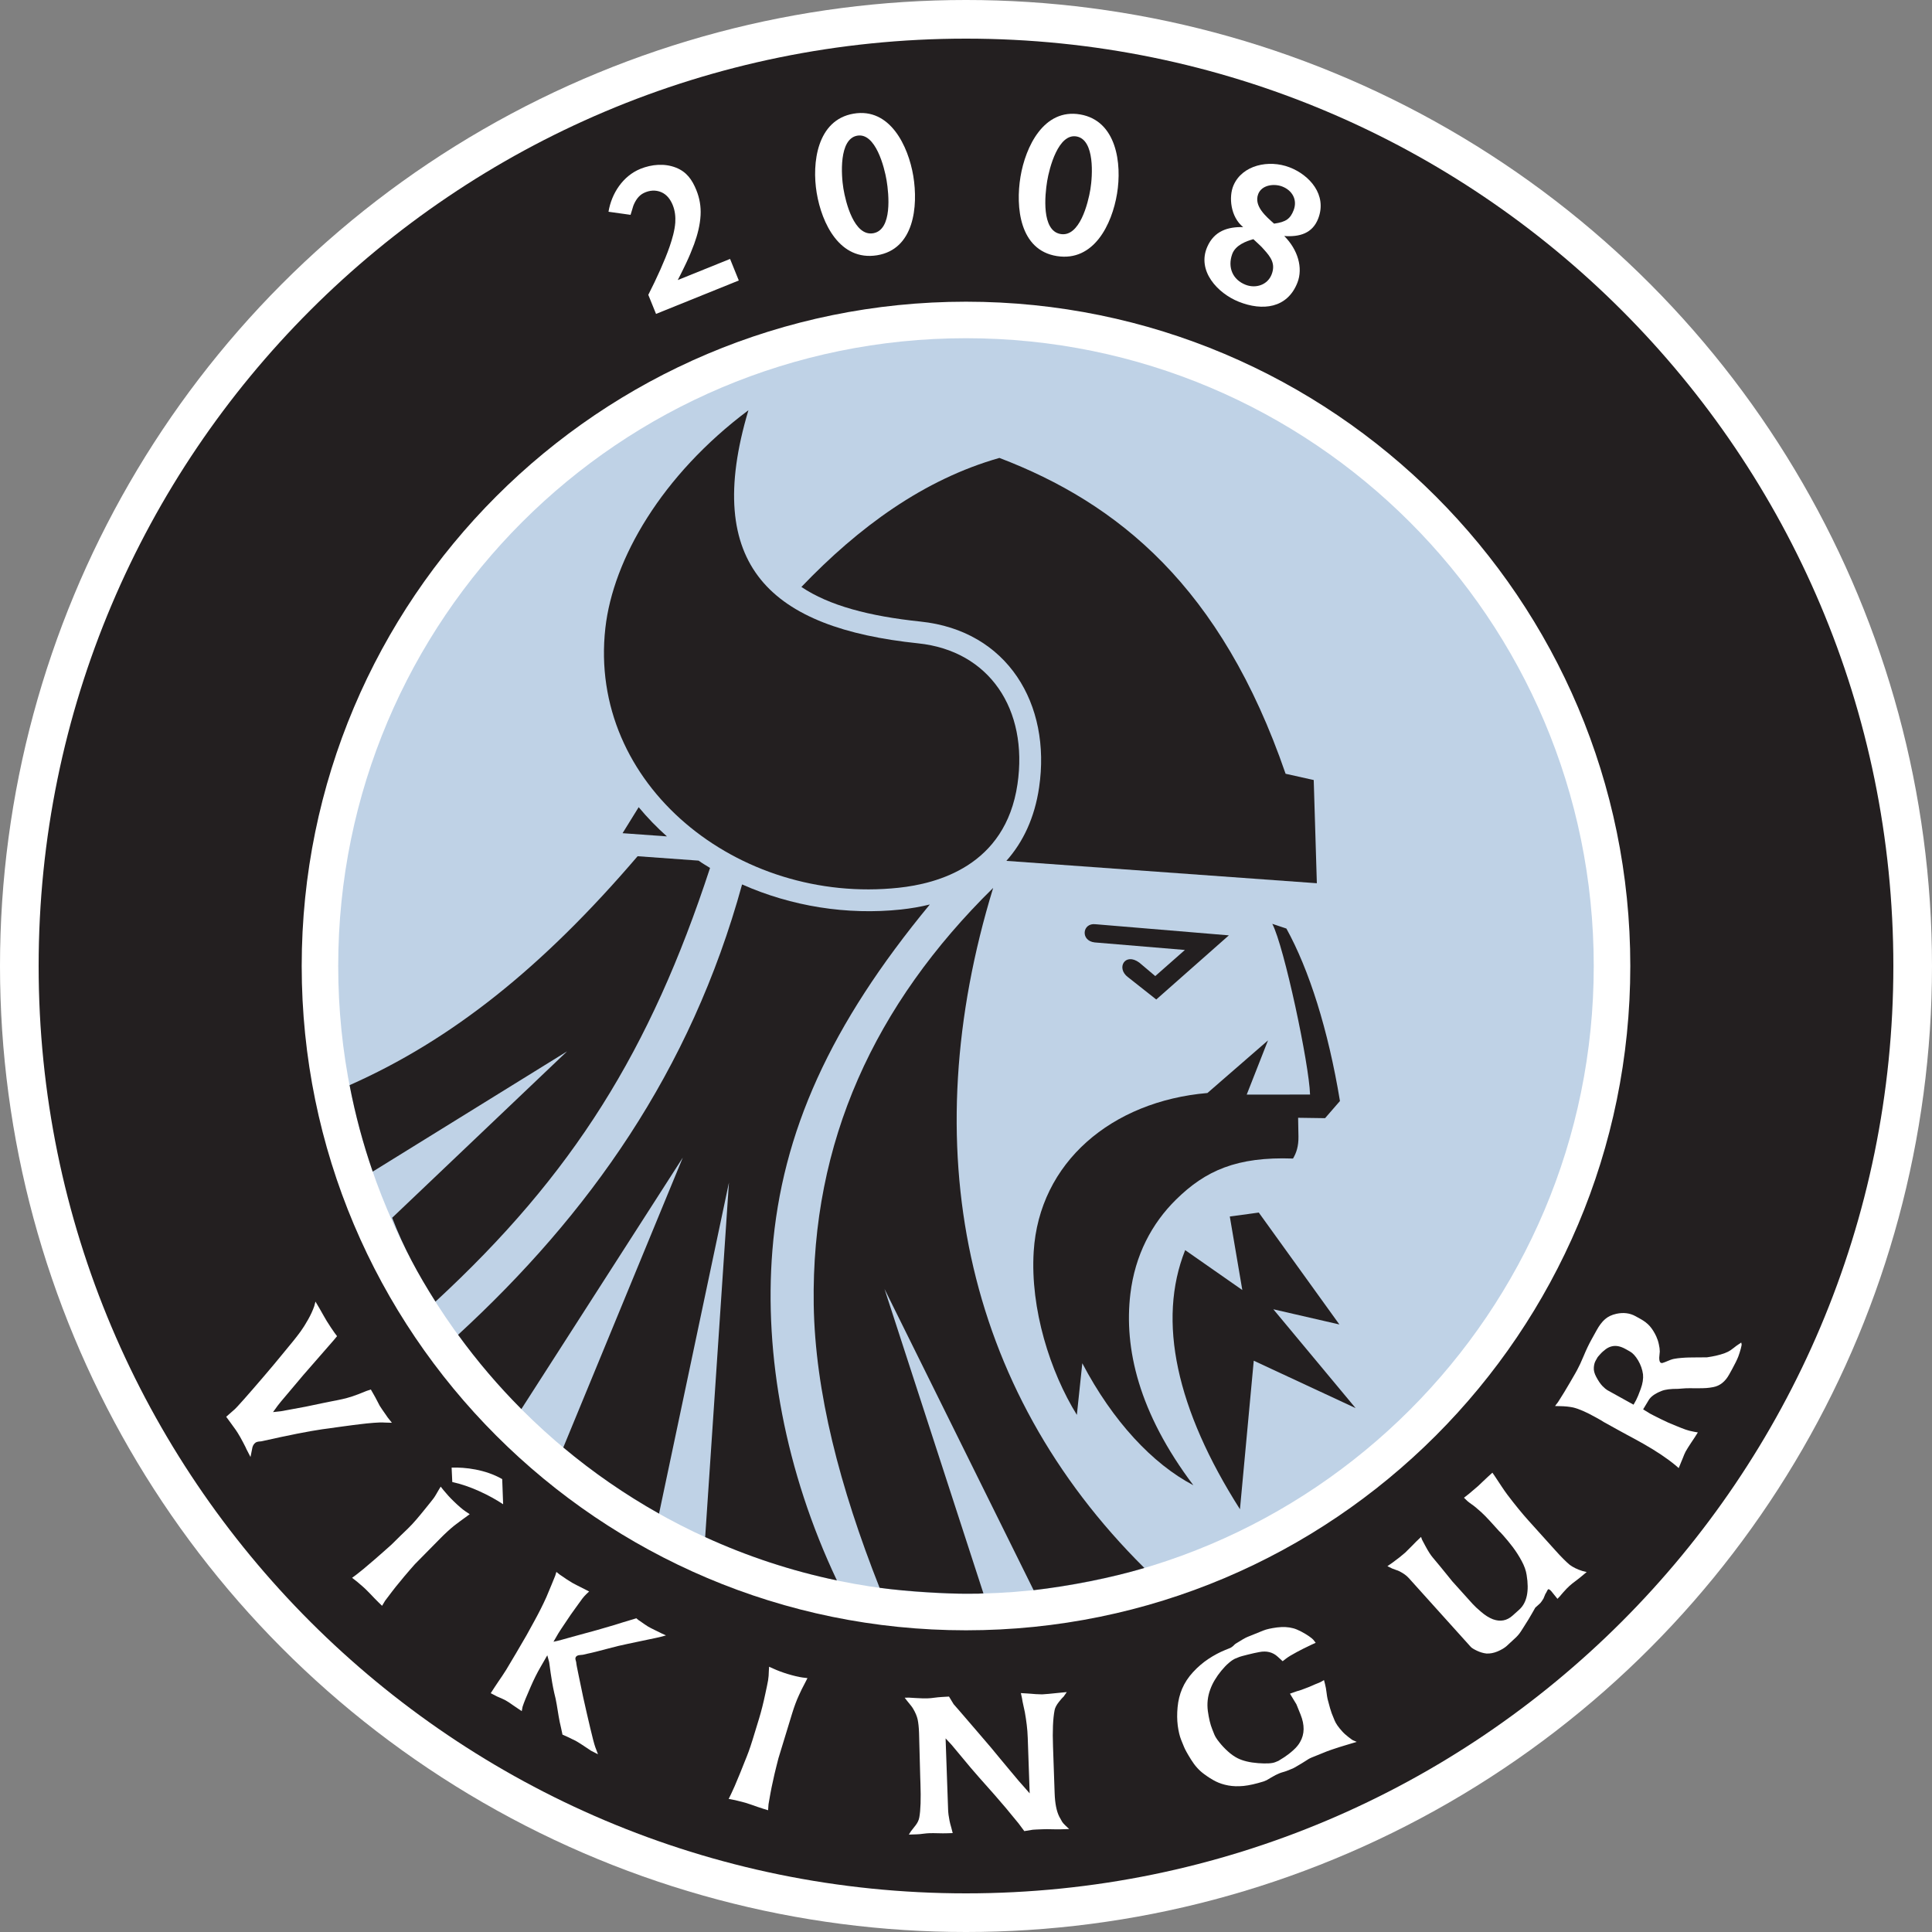 <svg width="50" height="50" viewBox="0 0 50 50" fill="none" xmlns="http://www.w3.org/2000/svg">
<rect x="0" y="0" width="50" height="50" fill="#808080" stroke="none"/>
<g clip-path="url(#clip0_290_6287)">
<circle cx="25" cy="25" r="25" fill="white"/>
<path fill-rule="evenodd" clip-rule="evenodd" d="M25 1C38.253 1 49 11.747 49 25C49 38.252 38.253 49 25 49C11.747 49 1 38.252 1 25C1 11.747 11.747 1 25 1ZM25 7.808C34.493 7.808 42.192 15.507 42.192 25C42.192 34.493 34.493 42.192 25 42.192C15.507 42.192 7.808 34.493 7.808 25C7.808 15.507 15.507 7.808 25 7.808Z" fill="#231F20"/>
<path fill-rule="evenodd" clip-rule="evenodd" d="M25 8.753C33.971 8.753 41.246 16.028 41.246 25C41.246 33.971 33.971 41.246 25 41.246C16.028 41.246 8.753 33.971 8.753 25C8.753 16.028 16.028 8.753 25 8.753Z" fill="#BFD2E6"/>
<path fill-rule="evenodd" clip-rule="evenodd" d="M19.369 10.617C17.122 12.298 15.867 14.474 15.667 16.251C15.209 20.307 19.103 23.419 23.258 22.975C24.241 22.87 26.02 22.418 26.332 20.296C26.616 18.358 25.605 16.842 23.763 16.65C19.96 16.253 18.165 14.651 19.369 10.617Z" fill="#231F20"/>
<path fill-rule="evenodd" clip-rule="evenodd" d="M16.112 21.563L17.26 21.646C16.998 21.413 16.754 21.161 16.529 20.89C16.388 21.116 16.25 21.34 16.112 21.563ZM26.045 22.279L34.08 22.858L33.999 20.187L33.271 20.025C31.605 15.182 28.934 13.024 25.865 11.851C23.909 12.406 22.224 13.64 20.74 15.19C21.456 15.672 22.492 15.947 23.822 16.086C26.078 16.321 27.209 18.224 26.892 20.378C26.777 21.161 26.48 21.791 26.045 22.279Z" fill="#231F20"/>
<path fill-rule="evenodd" clip-rule="evenodd" d="M29.616 40.579C28.743 40.838 27.678 41.045 26.75 41.154L22.891 33.358L25.451 41.237C25.274 41.242 25.468 41.246 25 41.246C24.532 41.246 23.495 41.193 22.764 41.092C21.731 38.479 21.094 36.016 21.059 33.763C20.995 29.554 22.632 25.997 25.703 22.979C23.661 29.647 24.915 35.916 29.616 40.579Z" fill="#231F20"/>
<path fill-rule="evenodd" clip-rule="evenodd" d="M21.659 40.901C20.47 40.652 19.328 40.273 18.25 39.779L18.865 30.605L17.056 39.172C16.176 38.677 15.347 38.104 14.578 37.46L17.671 29.958L13.493 36.466C12.899 35.87 12.351 35.227 11.855 34.544C15.227 31.441 17.873 27.74 19.205 22.889C20.483 23.456 21.92 23.687 23.319 23.538C23.576 23.51 23.826 23.467 24.064 23.408C21.49 26.524 20.235 29.296 19.989 32.366C19.771 35.075 20.323 38.081 21.659 40.901Z" fill="#231F20"/>
<path fill-rule="evenodd" clip-rule="evenodd" d="M11.27 33.686C10.821 32.978 10.445 32.293 10.149 31.516L14.676 27.209L9.646 30.321C9.395 29.597 9.195 28.85 9.047 28.084C11.69 26.913 14.042 25.035 16.501 22.159L18.08 22.273C18.166 22.337 18.296 22.412 18.376 22.462C16.829 27.187 14.836 30.394 11.27 33.686Z" fill="#231F20"/>
<path fill-rule="evenodd" clip-rule="evenodd" d="M32.09 39.059L32.447 35.215L35.082 36.441L32.954 33.884L34.663 34.277L32.577 31.381L31.827 31.483L32.151 33.386L30.672 32.353C29.944 34.182 30.444 36.474 32.09 39.059Z" fill="#231F20"/>
<path fill-rule="evenodd" clip-rule="evenodd" d="M30.884 38.438C29.465 36.555 29.086 34.887 29.254 33.485C29.374 32.484 29.807 31.663 30.438 31.043C31.196 30.298 32.004 29.931 33.463 29.983C33.55 29.838 33.608 29.663 33.604 29.414L33.595 28.928L34.293 28.938L34.678 28.494C34.372 26.642 33.879 25.096 33.292 24.031L32.927 23.909C33.233 24.492 33.881 27.538 33.904 28.327L32.265 28.328L32.816 26.925L31.248 28.287C28.768 28.501 26.895 30.083 26.752 32.39C26.66 33.875 27.179 35.505 27.869 36.617L28.01 35.281C28.796 36.779 29.828 37.885 30.884 38.438Z" fill="#231F20"/>
<path fill-rule="evenodd" clip-rule="evenodd" d="M19.12 7.259L18.894 6.701L17.54 7.248L17.6 7.131C17.655 7.024 17.707 6.914 17.759 6.806C17.835 6.646 17.903 6.483 17.964 6.318C18.051 6.079 18.118 5.823 18.131 5.568C18.143 5.346 18.106 5.13 18.023 4.924C17.914 4.654 17.773 4.449 17.495 4.339C17.2 4.222 16.866 4.252 16.576 4.369C16.121 4.553 15.826 5.006 15.748 5.48L16.319 5.56C16.34 5.504 16.372 5.374 16.39 5.326C16.444 5.19 16.526 5.06 16.663 4.994C16.807 4.924 16.966 4.91 17.115 4.974C17.261 5.037 17.353 5.165 17.411 5.309C17.469 5.453 17.486 5.607 17.476 5.762C17.461 5.965 17.398 6.181 17.333 6.372C17.264 6.575 17.179 6.775 17.093 6.971C16.994 7.193 16.889 7.413 16.778 7.63L16.978 8.124L19.12 7.259Z" fill="white"/>
<path fill-rule="evenodd" clip-rule="evenodd" d="M23.636 4.555C23.507 3.781 23.033 2.778 22.088 2.942C21.146 3.104 21.007 4.214 21.136 4.992C21.267 5.781 21.734 6.759 22.695 6.607C23.66 6.453 23.765 5.337 23.636 4.555ZM22.945 4.669C23.004 5.024 23.097 5.947 22.601 6.036C22.104 6.124 21.885 5.233 21.827 4.88C21.77 4.533 21.709 3.601 22.181 3.512C22.658 3.422 22.889 4.33 22.945 4.669Z" fill="white"/>
<path fill-rule="evenodd" clip-rule="evenodd" d="M26.41 4.575C26.538 3.801 27.013 2.798 27.957 2.962C28.899 3.125 29.038 4.234 28.909 5.012C28.779 5.802 28.311 6.78 27.351 6.627C26.385 6.474 26.281 5.357 26.41 4.575ZM27.1 4.69C27.042 5.045 26.948 5.968 27.445 6.056C27.942 6.145 28.16 5.254 28.219 4.9C28.276 4.554 28.337 3.622 27.865 3.532C27.388 3.442 27.156 4.351 27.1 4.69Z" fill="white"/>
<path fill-rule="evenodd" clip-rule="evenodd" d="M32.059 7.809C32.668 8.053 33.317 7.984 33.578 7.313C33.726 6.933 33.589 6.461 33.236 6.108C33.635 6.136 33.968 6.04 34.116 5.654C34.35 5.045 33.894 4.53 33.373 4.33C32.835 4.124 32.15 4.271 31.923 4.797C31.794 5.095 31.846 5.616 32.173 5.877C31.781 5.868 31.425 5.973 31.244 6.388C30.97 7.014 31.516 7.592 32.059 7.809ZM33.48 5.438C33.394 5.66 33.284 5.745 32.973 5.788C32.772 5.608 32.443 5.336 32.562 5.023C32.654 4.784 32.971 4.746 33.182 4.826C33.441 4.925 33.583 5.168 33.48 5.438ZM32.91 7.102C32.803 7.377 32.499 7.47 32.241 7.372C31.898 7.24 31.767 6.917 31.889 6.577C31.974 6.341 32.256 6.24 32.437 6.19C32.529 6.281 32.631 6.361 32.715 6.462C32.895 6.662 33.014 6.831 32.91 7.102Z" fill="white"/>
<path fill-rule="evenodd" clip-rule="evenodd" d="M29.898 25.261L30.665 24.585L28.331 24.39C27.955 24.348 28.009 23.878 28.351 23.919L31.803 24.207L29.924 25.867L29.192 25.289C28.879 25.058 29.114 24.64 29.485 24.912L29.898 25.261Z" fill="#231F20"/>
<path d="M7.066 36.545L7.268 36.523C7.274 36.521 7.342 36.509 7.471 36.486C7.6 36.464 7.748 36.436 7.914 36.404C8.079 36.37 8.223 36.34 8.344 36.314C8.353 36.311 8.425 36.297 8.561 36.27C8.696 36.244 8.798 36.224 8.866 36.208C8.935 36.193 9.016 36.171 9.111 36.14C9.206 36.11 9.33 36.062 9.484 35.998L9.597 35.96L9.662 36.073C9.678 36.099 9.696 36.13 9.716 36.169C9.737 36.208 9.756 36.244 9.774 36.28C9.791 36.315 9.809 36.35 9.828 36.383C9.846 36.413 9.868 36.446 9.894 36.483C9.92 36.519 9.943 36.552 9.963 36.582C9.984 36.611 9.997 36.632 10.006 36.644C10.014 36.656 10.023 36.668 10.031 36.681L10.142 36.821L9.956 36.816C9.889 36.81 9.795 36.812 9.676 36.822C9.557 36.831 9.439 36.843 9.322 36.858C9.205 36.871 9.052 36.892 8.865 36.917C8.677 36.943 8.502 36.967 8.336 36.99C7.989 37.04 7.474 37.142 6.788 37.296C6.77 37.301 6.747 37.304 6.721 37.305C6.696 37.307 6.675 37.31 6.659 37.315C6.643 37.319 6.628 37.326 6.613 37.335C6.564 37.37 6.533 37.427 6.523 37.507L6.483 37.707L6.378 37.504C6.374 37.49 6.346 37.433 6.293 37.332C6.241 37.232 6.194 37.15 6.155 37.088C6.122 37.035 6.087 36.983 6.05 36.935C6.013 36.886 5.984 36.844 5.959 36.809L5.854 36.666L6.081 36.466C6.098 36.453 6.177 36.366 6.319 36.207C6.46 36.048 6.629 35.853 6.826 35.623C7.023 35.392 7.165 35.223 7.253 35.114C7.41 34.924 7.523 34.787 7.591 34.703C7.658 34.62 7.723 34.536 7.784 34.452C7.845 34.367 7.909 34.265 7.975 34.147C8.042 34.028 8.095 33.913 8.133 33.803L8.164 33.685L8.265 33.855C8.305 33.925 8.34 33.987 8.371 34.042C8.401 34.096 8.428 34.143 8.452 34.182C8.534 34.312 8.602 34.416 8.658 34.493L8.723 34.58L8.636 34.685C8.2 35.186 7.938 35.488 7.849 35.587C7.819 35.624 7.702 35.763 7.5 36.001C7.297 36.24 7.192 36.366 7.187 36.378L7.066 36.545Z" fill="white"/>
<path d="M12.088 39.237C11.943 39.344 11.829 39.424 11.753 39.485C11.638 39.578 11.517 39.69 11.391 39.818L10.74 40.478C10.742 40.475 10.697 40.527 10.601 40.636C10.506 40.745 10.417 40.851 10.334 40.955C10.282 41.015 10.219 41.094 10.145 41.191C10.071 41.288 10.012 41.367 9.967 41.426L9.888 41.558L9.793 41.466C9.762 41.436 9.727 41.401 9.686 41.358C9.646 41.317 9.607 41.275 9.566 41.232C9.525 41.19 9.489 41.154 9.459 41.125C9.426 41.093 9.402 41.071 9.387 41.059C9.371 41.046 9.353 41.03 9.332 41.012C9.311 40.993 9.281 40.969 9.244 40.936L9.112 40.834L9.229 40.747C9.306 40.69 9.46 40.563 9.689 40.365C9.766 40.295 9.842 40.229 9.916 40.166C9.991 40.102 10.062 40.038 10.131 39.975C10.2 39.911 10.274 39.831 10.364 39.745L10.558 39.558C10.706 39.415 10.847 39.242 10.999 39.055C11.103 38.926 11.179 38.833 11.222 38.775C11.264 38.718 11.304 38.644 11.353 38.56L11.405 38.474L11.475 38.562C11.554 38.659 11.643 38.758 11.744 38.855C11.863 38.97 11.964 39.059 12.049 39.116L12.156 39.187L12.088 39.237Z" fill="white"/>
<path d="M14.324 42.488C14.382 42.478 14.456 42.459 14.549 42.434C14.642 42.408 14.73 42.383 14.814 42.36C15.314 42.226 15.676 42.124 15.9 42.055C15.986 42.027 16.176 41.968 16.469 41.881L16.515 41.921C16.548 41.944 16.578 41.964 16.603 41.981C16.628 41.998 16.655 42.016 16.682 42.036C16.71 42.055 16.738 42.074 16.768 42.093C16.812 42.119 16.871 42.149 16.943 42.184C17.015 42.218 17.077 42.249 17.13 42.276L17.236 42.324L17.102 42.36C17.092 42.365 16.938 42.398 16.639 42.46C16.341 42.522 16.125 42.568 15.993 42.599C15.903 42.622 15.806 42.647 15.706 42.673C15.604 42.7 15.511 42.724 15.425 42.746C15.339 42.768 15.262 42.786 15.192 42.8L15.086 42.825C15.056 42.828 15.029 42.83 15.005 42.833C14.98 42.835 14.96 42.84 14.943 42.848C14.925 42.855 14.912 42.867 14.901 42.885C14.894 42.898 14.891 42.911 14.891 42.925C14.892 42.939 14.894 42.953 14.899 42.968C14.904 42.983 14.908 42.999 14.912 43.017C14.912 43.047 14.933 43.159 14.974 43.353C15.016 43.548 15.056 43.738 15.093 43.925C15.157 44.215 15.219 44.483 15.277 44.728C15.335 44.975 15.378 45.137 15.406 45.216L15.476 45.401L15.293 45.307C15.266 45.291 15.214 45.256 15.137 45.203C15.059 45.15 14.989 45.105 14.924 45.067C14.892 45.049 14.87 45.037 14.856 45.031C14.842 45.024 14.825 45.016 14.804 45.007C14.783 44.996 14.756 44.982 14.72 44.965L14.557 44.892L14.521 44.722C14.494 44.613 14.474 44.512 14.458 44.417C14.443 44.322 14.427 44.222 14.409 44.119C14.392 44.014 14.37 43.912 14.343 43.81C14.322 43.718 14.305 43.627 14.289 43.537C14.274 43.448 14.262 43.37 14.252 43.304C14.242 43.238 14.233 43.169 14.224 43.099C14.216 43.029 14.208 42.991 14.204 42.985L14.164 42.839L13.99 43.141C13.899 43.297 13.815 43.467 13.735 43.651C13.627 43.896 13.556 44.069 13.524 44.172L13.503 44.284L13.393 44.21C13.352 44.183 13.314 44.157 13.278 44.132C13.243 44.107 13.209 44.084 13.177 44.062C13.144 44.041 13.113 44.022 13.086 44.006C13.069 43.996 13.047 43.985 13.018 43.972C12.99 43.96 12.96 43.946 12.927 43.932C12.894 43.919 12.872 43.909 12.863 43.904L12.7 43.82L12.797 43.67C12.827 43.625 12.86 43.575 12.895 43.523C12.931 43.471 12.963 43.422 12.994 43.378C13.024 43.333 13.059 43.279 13.099 43.216C13.154 43.127 13.239 42.983 13.355 42.786C13.471 42.589 13.562 42.432 13.628 42.318L13.84 41.932C13.946 41.739 14.046 41.541 14.139 41.336C14.164 41.28 14.208 41.175 14.271 41.02C14.333 40.865 14.366 40.784 14.37 40.777L14.399 40.681L14.484 40.749C14.622 40.845 14.73 40.917 14.81 40.963C14.845 40.983 14.884 41.004 14.927 41.025C14.971 41.047 15.02 41.072 15.075 41.1L15.247 41.188L15.19 41.24C15.143 41.285 15.104 41.328 15.072 41.37C15.042 41.411 15.002 41.466 14.953 41.534C14.904 41.603 14.844 41.687 14.772 41.786C14.704 41.888 14.656 41.96 14.629 41.999C14.602 42.039 14.567 42.091 14.525 42.154C14.483 42.218 14.458 42.256 14.451 42.269L14.324 42.488Z" fill="white"/>
<path d="M20.859 43.505C20.774 43.664 20.713 43.788 20.674 43.878C20.612 44.013 20.555 44.166 20.502 44.338L20.147 45.5C20.148 45.496 20.131 45.563 20.095 45.704C20.059 45.844 20.028 45.979 20.001 46.109C19.983 46.186 19.962 46.285 19.94 46.405C19.919 46.526 19.901 46.622 19.889 46.695L19.878 46.849L19.751 46.81C19.71 46.797 19.663 46.782 19.608 46.763C19.553 46.744 19.499 46.725 19.443 46.705C19.388 46.686 19.34 46.67 19.3 46.658C19.256 46.645 19.224 46.636 19.205 46.632C19.185 46.627 19.162 46.622 19.135 46.615C19.107 46.608 19.07 46.599 19.023 46.587L18.858 46.556L18.922 46.425C18.965 46.34 19.045 46.157 19.159 45.876C19.196 45.779 19.234 45.686 19.271 45.595C19.309 45.505 19.343 45.416 19.376 45.328C19.408 45.24 19.442 45.137 19.479 45.018L19.642 44.485C19.702 44.289 19.756 44.073 19.806 43.837C19.841 43.675 19.866 43.558 19.878 43.487C19.89 43.416 19.896 43.332 19.898 43.235L19.904 43.135L20.007 43.181C20.121 43.233 20.245 43.28 20.379 43.321C20.538 43.369 20.669 43.4 20.77 43.414L20.897 43.429L20.859 43.505Z" fill="white"/>
<path d="M26.648 46.412L26.598 44.974C26.594 44.855 26.585 44.743 26.572 44.639C26.56 44.535 26.543 44.426 26.523 44.311C26.508 44.24 26.494 44.177 26.482 44.122C26.469 44.067 26.458 44.01 26.45 43.953L26.42 43.817L26.585 43.827C26.631 43.83 26.668 43.833 26.696 43.835C26.724 43.838 26.761 43.842 26.805 43.844C26.849 43.847 26.904 43.849 26.969 43.85C27.041 43.847 27.201 43.833 27.449 43.806L27.608 43.791L27.528 43.906C27.501 43.928 27.459 43.976 27.4 44.051C27.341 44.127 27.304 44.197 27.292 44.263C27.25 44.483 27.237 44.796 27.252 45.2L27.294 46.408C27.303 46.669 27.342 46.871 27.413 47.013C27.45 47.081 27.476 47.127 27.489 47.149C27.503 47.172 27.53 47.202 27.569 47.24L27.67 47.335L27.461 47.342C27.4 47.344 27.322 47.344 27.226 47.341C27.13 47.338 27.051 47.338 26.988 47.341C26.858 47.345 26.772 47.35 26.731 47.353L26.509 47.389L26.363 47.193C26.226 47.025 26.116 46.891 26.032 46.791C25.948 46.691 25.849 46.577 25.736 46.447C25.622 46.316 25.489 46.166 25.335 45.995C25.21 45.855 25.062 45.68 24.89 45.471C24.717 45.262 24.63 45.157 24.628 45.157L24.472 44.989L24.48 45.222L24.537 46.837C24.54 46.919 24.552 47.014 24.574 47.121C24.584 47.172 24.599 47.231 24.619 47.297L24.656 47.44L24.497 47.445C24.442 47.447 24.369 47.447 24.278 47.444C24.186 47.441 24.112 47.441 24.053 47.443C24.011 47.444 23.957 47.449 23.892 47.457C23.827 47.466 23.774 47.471 23.733 47.472L23.521 47.479L23.575 47.393C23.597 47.365 23.635 47.316 23.691 47.245C23.746 47.175 23.779 47.105 23.791 47.036C23.826 46.85 23.835 46.554 23.821 46.151L23.816 46.011L23.785 44.849C23.78 44.703 23.767 44.587 23.749 44.501C23.73 44.415 23.691 44.322 23.633 44.224C23.617 44.196 23.597 44.167 23.573 44.138C23.549 44.108 23.517 44.068 23.475 44.017L23.413 43.937L23.525 43.934C23.513 43.934 23.57 43.938 23.698 43.945C23.827 43.953 23.929 43.956 24.007 43.953C24.058 43.952 24.115 43.946 24.18 43.937C24.245 43.928 24.31 43.922 24.373 43.918L24.56 43.907L24.679 44.103C24.683 44.108 24.729 44.16 24.817 44.261C24.904 44.363 24.981 44.452 25.047 44.528C25.114 44.605 25.211 44.719 25.34 44.869C25.47 45.02 25.571 45.139 25.644 45.224C25.726 45.323 25.805 45.418 25.878 45.507C25.952 45.596 26.04 45.702 26.141 45.823C26.242 45.944 26.318 46.035 26.37 46.096C26.423 46.156 26.452 46.189 26.458 46.195L26.648 46.412Z" fill="white"/>
<path d="M33.47 42.14C33.525 42.154 33.592 42.182 33.672 42.223C33.752 42.265 33.82 42.306 33.876 42.345C33.932 42.385 33.969 42.414 33.988 42.436L34.05 42.516L33.943 42.564C33.778 42.642 33.651 42.706 33.563 42.754C33.432 42.824 33.336 42.882 33.275 42.93L33.195 42.992L33.07 42.878C32.941 42.758 32.78 42.717 32.587 42.756C32.505 42.77 32.404 42.794 32.286 42.823C32.168 42.853 32.099 42.871 32.081 42.879L31.973 42.922C31.924 42.942 31.866 42.981 31.801 43.037C31.735 43.094 31.671 43.161 31.607 43.239C31.543 43.316 31.487 43.396 31.439 43.477C31.39 43.557 31.351 43.64 31.321 43.724C31.254 43.904 31.234 44.09 31.259 44.282C31.286 44.474 31.323 44.63 31.372 44.751L31.428 44.891C31.449 44.943 31.491 45.01 31.556 45.09C31.62 45.171 31.693 45.249 31.777 45.325C31.861 45.401 31.945 45.46 32.03 45.503C32.169 45.572 32.346 45.614 32.56 45.63C32.773 45.646 32.921 45.638 33.003 45.605L33.087 45.57C33.115 45.554 33.167 45.521 33.242 45.473C33.317 45.423 33.394 45.364 33.471 45.294C33.549 45.224 33.608 45.153 33.647 45.081C33.764 44.878 33.767 44.642 33.658 44.371L33.551 44.107L33.384 43.832L33.569 43.767C33.623 43.756 33.723 43.72 33.868 43.662C33.932 43.634 33.99 43.609 34.042 43.587C34.094 43.565 34.137 43.548 34.171 43.534L34.265 43.481L34.291 43.582C34.301 43.619 34.308 43.654 34.314 43.687C34.319 43.72 34.325 43.764 34.333 43.818C34.339 43.873 34.348 43.925 34.358 43.972C34.409 44.168 34.444 44.29 34.464 44.339L34.539 44.524C34.572 44.605 34.636 44.698 34.734 44.805C34.773 44.851 34.829 44.901 34.898 44.955C34.969 45.01 35.008 45.037 35.014 45.038L35.112 45.08L34.98 45.119C34.932 45.135 34.88 45.151 34.827 45.165C34.774 45.18 34.715 45.198 34.65 45.219C34.499 45.268 34.397 45.303 34.343 45.324L33.954 45.481C33.92 45.495 33.892 45.508 33.87 45.521C33.849 45.534 33.823 45.55 33.793 45.57C33.763 45.59 33.731 45.609 33.697 45.63C33.672 45.645 33.64 45.663 33.603 45.686C33.565 45.708 33.533 45.727 33.507 45.742C33.481 45.756 33.465 45.764 33.459 45.767L33.295 45.833C33.277 45.839 33.259 45.845 33.241 45.851C33.223 45.856 33.207 45.861 33.193 45.865C33.179 45.869 33.166 45.873 33.154 45.877C33.143 45.88 33.126 45.887 33.104 45.896C33.047 45.919 32.979 45.954 32.901 46C32.822 46.047 32.782 46.071 32.779 46.072L32.701 46.104C32.501 46.166 32.329 46.205 32.185 46.22C32.041 46.234 31.909 46.23 31.789 46.208C31.669 46.186 31.561 46.151 31.464 46.103C31.367 46.054 31.263 45.989 31.154 45.907C31.032 45.817 30.922 45.696 30.827 45.542C30.731 45.389 30.67 45.278 30.642 45.209L30.568 45.027C30.529 44.929 30.5 44.807 30.48 44.658C30.461 44.508 30.46 44.35 30.476 44.181C30.492 44.01 30.531 43.852 30.593 43.706C30.658 43.552 30.753 43.408 30.875 43.275C30.998 43.142 31.13 43.028 31.275 42.932C31.419 42.837 31.563 42.761 31.707 42.702L31.826 42.654C31.842 42.648 31.858 42.64 31.87 42.631C31.884 42.623 31.896 42.613 31.91 42.601C31.923 42.589 31.935 42.578 31.945 42.567C31.956 42.556 31.969 42.544 31.988 42.533C32.132 42.442 32.231 42.385 32.286 42.363L32.694 42.198C32.774 42.165 32.892 42.139 33.048 42.118C33.204 42.099 33.344 42.105 33.47 42.14Z" fill="white"/>
<path d="M36.798 39.836C36.793 39.83 36.825 39.891 36.893 40.018C36.962 40.146 37.023 40.241 37.076 40.304C37.126 40.363 37.194 40.445 37.28 40.549C37.367 40.654 37.439 40.743 37.497 40.816C37.556 40.888 37.585 40.925 37.585 40.925L38.113 41.511C38.16 41.563 38.234 41.633 38.336 41.719C38.437 41.806 38.538 41.868 38.638 41.907C38.829 41.976 38.998 41.944 39.145 41.812L39.318 41.657C39.515 41.479 39.579 41.18 39.509 40.758C39.492 40.646 39.45 40.526 39.381 40.399C39.313 40.272 39.236 40.152 39.152 40.04C39.067 39.928 38.982 39.825 38.898 39.731C38.863 39.693 38.842 39.668 38.831 39.658C38.821 39.648 38.81 39.638 38.8 39.629L38.685 39.502C38.579 39.383 38.495 39.293 38.433 39.23C38.371 39.167 38.295 39.097 38.202 39.02C38.165 38.988 38.126 38.957 38.082 38.928C38.039 38.898 38.004 38.871 37.976 38.847L37.887 38.761L38.013 38.663C38.136 38.56 38.217 38.491 38.254 38.458C38.29 38.426 38.333 38.385 38.385 38.333C38.438 38.282 38.481 38.241 38.516 38.21L38.623 38.113L38.67 38.18C38.747 38.294 38.81 38.391 38.862 38.47C38.915 38.549 38.963 38.62 39.01 38.682C39.213 38.95 39.395 39.172 39.556 39.351L40.256 40.128C40.404 40.293 40.528 40.417 40.627 40.5C40.713 40.562 40.819 40.615 40.949 40.656L41.063 40.684L40.891 40.827C40.874 40.842 40.835 40.872 40.775 40.917C40.715 40.96 40.663 41.002 40.619 41.042C40.573 41.083 40.522 41.136 40.463 41.203C40.404 41.27 40.378 41.301 40.384 41.296L40.307 41.378L40.149 41.182C40.109 41.138 40.081 41.121 40.064 41.132C40.056 41.14 40.045 41.158 40.03 41.19C40.015 41.22 40.004 41.24 39.995 41.25C39.993 41.257 39.977 41.298 39.944 41.373C39.932 41.39 39.918 41.411 39.902 41.437C39.885 41.464 39.866 41.486 39.843 41.507L39.733 41.606C39.734 41.605 39.703 41.659 39.64 41.769C39.577 41.879 39.527 41.962 39.488 42.02C39.484 42.026 39.461 42.062 39.419 42.13C39.377 42.197 39.346 42.244 39.325 42.272C39.304 42.3 39.276 42.333 39.239 42.37L38.995 42.596C38.935 42.65 38.855 42.697 38.756 42.739C38.657 42.78 38.561 42.798 38.469 42.793C38.39 42.784 38.309 42.761 38.226 42.722C38.143 42.683 38.088 42.649 38.062 42.62L36.459 40.84C36.403 40.777 36.323 40.719 36.22 40.666C36.196 40.654 36.164 40.64 36.123 40.628C36.083 40.614 36.051 40.603 36.029 40.593L35.906 40.532L36.037 40.442C36.177 40.339 36.287 40.253 36.365 40.183C36.385 40.165 36.44 40.11 36.53 40.019C36.62 39.928 36.661 39.885 36.655 39.892L36.777 39.775L36.798 39.836Z" fill="white"/>
<path d="M42.524 36.474L42.703 36.584C42.743 36.607 42.833 36.651 42.972 36.721C43.111 36.791 43.244 36.85 43.373 36.9C43.479 36.944 43.563 36.976 43.624 36.998C43.685 37.02 43.758 37.038 43.843 37.054L43.94 37.071L43.858 37.201C43.86 37.198 43.829 37.244 43.767 37.337C43.704 37.432 43.656 37.508 43.623 37.568C43.61 37.591 43.598 37.617 43.586 37.647C43.574 37.677 43.564 37.702 43.556 37.723C43.548 37.743 43.539 37.763 43.532 37.782C43.524 37.802 43.519 37.813 43.518 37.815L43.445 37.994L43.369 37.928C43.149 37.745 42.869 37.557 42.529 37.364C42.426 37.306 42.345 37.261 42.287 37.23C42.228 37.199 42.17 37.167 42.112 37.136C42.054 37.104 41.972 37.06 41.865 37.001L41.502 36.8C41.48 36.785 41.458 36.771 41.434 36.757C41.41 36.743 41.361 36.716 41.287 36.675C41.052 36.544 40.861 36.461 40.716 36.426C40.618 36.405 40.503 36.393 40.37 36.391L40.244 36.388L40.323 36.284C40.376 36.202 40.429 36.118 40.482 36.03C40.533 35.943 40.581 35.863 40.624 35.791C40.666 35.719 40.713 35.638 40.763 35.551L40.813 35.461C40.863 35.37 40.922 35.245 40.988 35.086C41.054 34.926 41.122 34.785 41.191 34.661L41.32 34.428C41.389 34.303 41.462 34.206 41.539 34.14C41.616 34.073 41.713 34.027 41.831 34.001C42.015 33.961 42.181 33.982 42.327 34.063L42.459 34.136C42.556 34.19 42.636 34.252 42.697 34.321C42.758 34.391 42.813 34.478 42.863 34.584C42.892 34.648 42.915 34.715 42.93 34.786C42.947 34.858 42.955 34.922 42.955 34.977L42.941 35.134C42.94 35.208 42.953 35.253 42.98 35.267C42.996 35.277 43.016 35.278 43.035 35.27C43.055 35.263 43.074 35.256 43.09 35.251C43.198 35.204 43.274 35.176 43.319 35.168C43.383 35.156 43.45 35.147 43.52 35.142C43.589 35.136 43.651 35.134 43.704 35.132C43.756 35.131 43.815 35.13 43.877 35.13C43.94 35.129 43.978 35.129 43.992 35.129L44.173 35.128C44.188 35.126 44.231 35.119 44.302 35.107C44.372 35.095 44.448 35.078 44.527 35.055C44.606 35.033 44.672 35.008 44.726 34.98C44.766 34.96 44.813 34.927 44.869 34.883C44.925 34.839 44.961 34.811 44.98 34.801L45.063 34.745L45.074 34.796C45.075 34.806 45.066 34.844 45.05 34.91C45.032 34.975 45.012 35.041 44.988 35.105C44.954 35.192 44.9 35.301 44.827 35.434L44.751 35.571C44.649 35.756 44.512 35.865 44.34 35.898C44.277 35.91 44.218 35.918 44.164 35.922C44.11 35.926 44.039 35.928 43.95 35.928C43.86 35.928 43.783 35.928 43.718 35.927C43.653 35.927 43.601 35.929 43.562 35.933L43.429 35.943C43.238 35.942 43.097 35.959 43.003 35.997C42.829 36.065 42.715 36.148 42.662 36.245L42.524 36.474ZM42.276 36.353L42.343 36.233C42.371 36.181 42.411 36.085 42.462 35.944C42.513 35.804 42.532 35.679 42.521 35.568C42.504 35.442 42.462 35.322 42.395 35.208C42.327 35.094 42.256 35.017 42.182 34.976L42.062 34.909C41.942 34.843 41.833 34.82 41.733 34.839C41.675 34.849 41.616 34.874 41.559 34.915C41.503 34.957 41.454 35 41.413 35.047C41.372 35.092 41.348 35.12 41.343 35.129L41.291 35.222C41.267 35.267 41.252 35.325 41.248 35.396C41.243 35.467 41.263 35.544 41.307 35.628C41.364 35.736 41.419 35.816 41.472 35.871C41.526 35.925 41.568 35.96 41.598 35.977L42.139 36.277L42.276 36.353Z" fill="white"/>
<path d="M11.688 37.982L11.705 38.355C12.151 38.449 12.659 38.69 13.021 38.93L12.997 38.279C12.561 38.028 12.033 37.969 11.688 37.982Z" fill="white"/>
</g>
<defs>
<clipPath id="clip0_290_6287">
<rect width="50" height="50" fill="white"/>
</clipPath>
</defs>
</svg>
